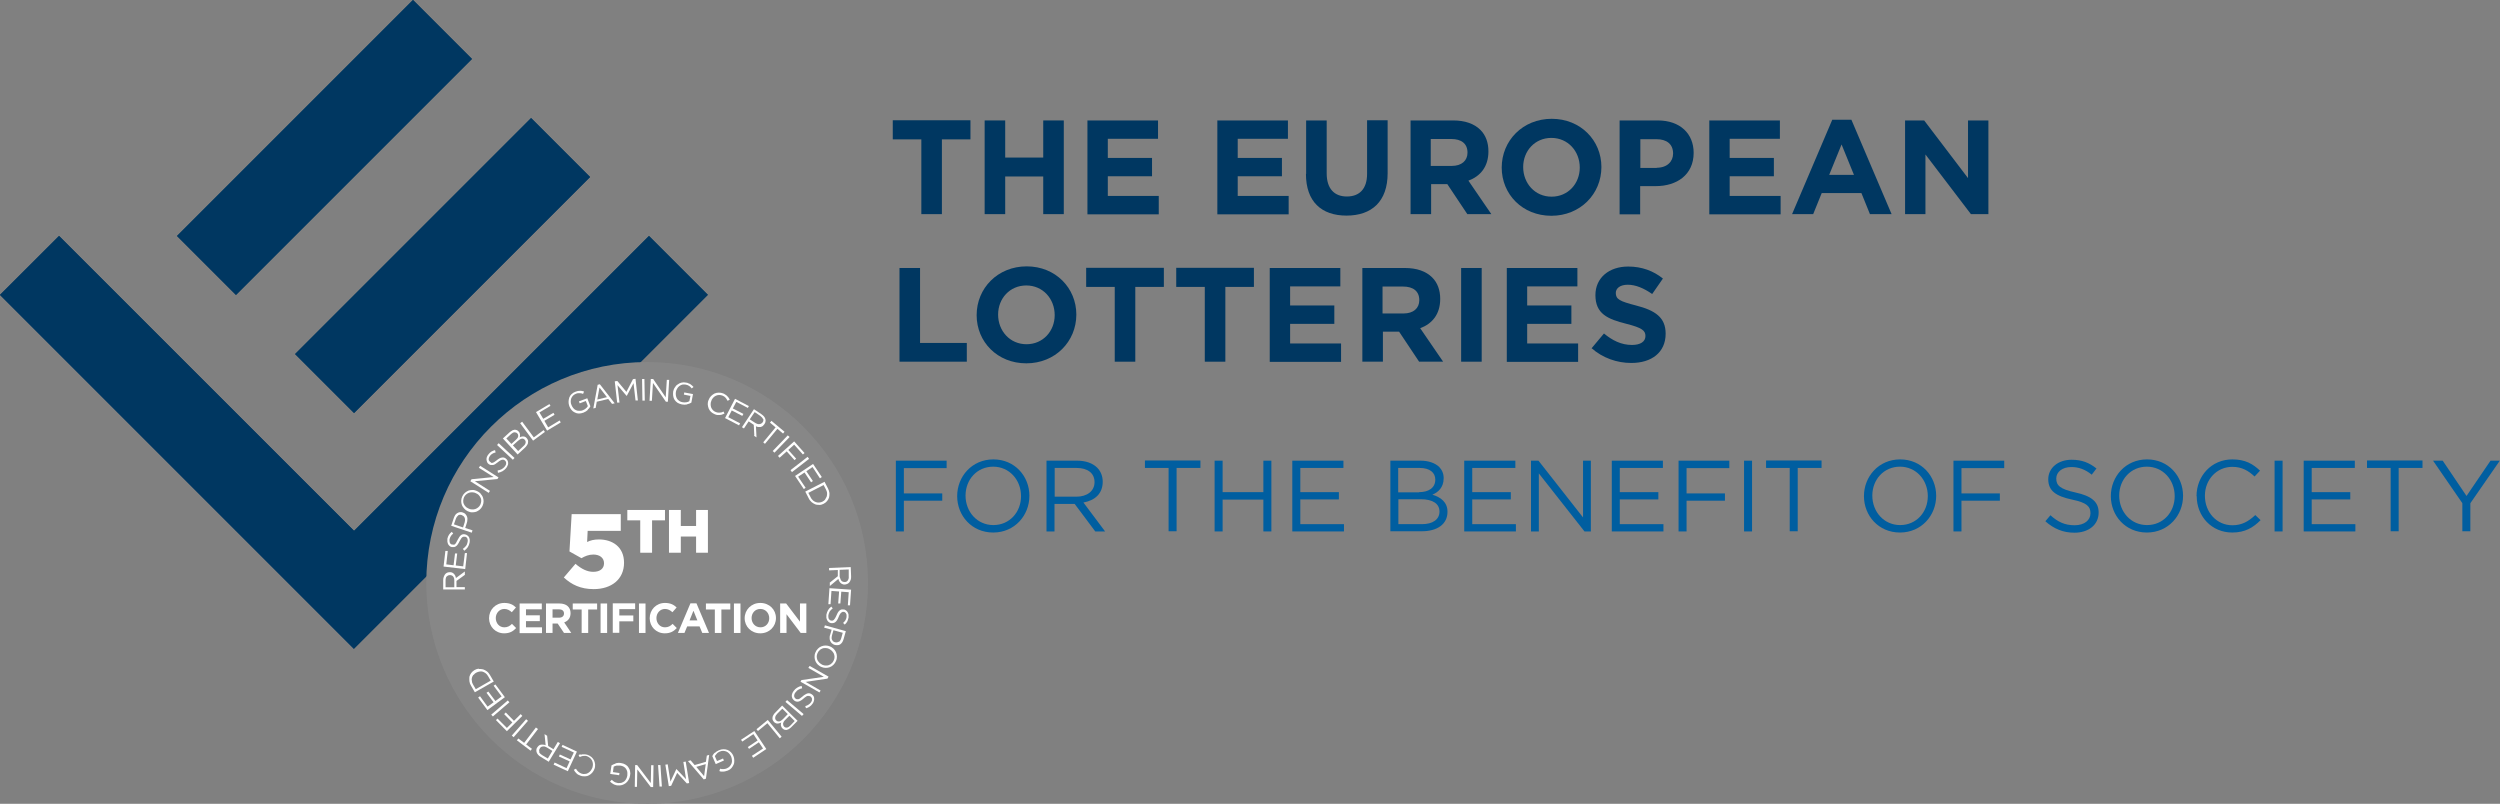 <svg id="N_B" xmlns="http://www.w3.org/2000/svg" width="137.41" height="44.18" viewBox="0 0 137.41 44.18"><rect x="0" y="0" width="137.41" height="44.18" fill="#808080" stroke="none"/><defs><style>.cls-1{fill:#005ea0;}.cls-1,.cls-2,.cls-3,.cls-4{stroke-width:0px;}.cls-2{fill:#878787;}.cls-3{fill:#fff;}.cls-4{fill:#003761;}</style></defs><path class="cls-1" d="M49.24,25.32h2.79v.41h-2.35v1.39h2.11v.4h-2.11v1.69h-.44v-3.89Z"/><path class="cls-1" d="M52.61,27.27h0c0-1.08.81-2.02,1.99-2.02s1.98.93,1.98,2h0c0,1.08-.81,2.02-1.99,2.02s-1.98-.93-1.98-2ZM56.12,27.27h0c0-.89-.64-1.62-1.53-1.62s-1.52.71-1.52,1.59h0c0,.89.64,1.62,1.53,1.62s1.52-.71,1.52-1.59Z"/><path class="cls-1" d="M57.53,25.32h1.67c.48,0,.86.14,1.11.39.19.19.3.46.3.77h0c0,.66-.44,1.03-1.06,1.14l1.19,1.59h-.54l-1.13-1.51h-1.11v1.51h-.44v-3.89ZM59.16,27.3c.58,0,1-.3,1-.8h0c0-.49-.37-.78-.99-.78h-1.2v1.58h1.19Z"/><path class="cls-1" d="M64.24,25.72h-1.31v-.41h3.05v.41h-1.31v3.48h-.44v-3.48Z"/><path class="cls-1" d="M66.76,25.32h.44v1.73h2.24v-1.73h.44v3.89h-.44v-1.75h-2.24v1.75h-.44v-3.89Z"/><path class="cls-1" d="M71.03,25.32h2.81v.4h-2.37v1.33h2.12v.4h-2.12v1.36h2.4v.4h-2.84v-3.89Z"/><path class="cls-1" d="M76.42,25.32h1.66c.44,0,.79.13,1.02.34.16.17.25.37.25.62h0c0,.52-.31.78-.62.91.46.14.83.41.83.94h0c0,.68-.56,1.07-1.41,1.07h-1.73v-3.89ZM78,27.05c.53,0,.89-.24.89-.69h0c0-.39-.31-.64-.86-.64h-1.18v1.34h1.15ZM78.16,28.81c.59,0,.96-.26.96-.69h0c0-.43-.36-.68-1.03-.68h-1.23v1.37h1.31Z"/><path class="cls-1" d="M80.48,25.32h2.81v.4h-2.37v1.33h2.12v.4h-2.12v1.36h2.4v.4h-2.84v-3.89Z"/><path class="cls-1" d="M84.15,25.32h.41l2.45,3.12v-3.12h.43v3.89h-.35l-2.51-3.19v3.19h-.43v-3.89Z"/><path class="cls-1" d="M88.59,25.32h2.81v.4h-2.37v1.33h2.12v.4h-2.12v1.36h2.4v.4h-2.84v-3.89Z"/><path class="cls-1" d="M92.26,25.32h2.79v.41h-2.35v1.39h2.11v.4h-2.11v1.69h-.44v-3.89Z"/><path class="cls-1" d="M95.86,25.32h.44v3.89h-.44v-3.89Z"/><path class="cls-1" d="M98.38,25.72h-1.31v-.41h3.05v.41h-1.31v3.48h-.44v-3.48Z"/><path class="cls-1" d="M102.45,27.27h0c0-1.08.81-2.02,1.99-2.02s1.98.93,1.98,2h0c0,1.08-.81,2.02-1.99,2.02s-1.98-.93-1.98-2ZM105.96,27.27h0c0-.89-.64-1.62-1.53-1.62s-1.52.71-1.52,1.59h0c0,.89.64,1.62,1.53,1.62s1.52-.71,1.52-1.59Z"/><path class="cls-1" d="M107.37,25.32h2.79v.41h-2.35v1.39h2.11v.4h-2.11v1.69h-.44v-3.89Z"/><path class="cls-1" d="M112.43,28.64l.27-.32c.41.37.79.55,1.33.55s.87-.28.87-.66h0c0-.37-.19-.58-1.01-.75-.89-.19-1.31-.48-1.31-1.12h0c0-.62.54-1.07,1.28-1.07.57,0,.97.16,1.37.48l-.26.34c-.36-.29-.72-.42-1.12-.42-.51,0-.83.28-.83.63h0c0,.38.2.58,1.06.77.87.19,1.27.51,1.27,1.1h0c0,.68-.56,1.11-1.33,1.11-.62,0-1.12-.21-1.59-.62Z"/><path class="cls-1" d="M116.02,27.27h0c0-1.08.81-2.02,1.99-2.02s1.98.93,1.98,2h0c0,1.08-.81,2.02-1.99,2.02s-1.98-.93-1.98-2ZM119.53,27.27h0c0-.89-.64-1.62-1.53-1.62s-1.52.71-1.52,1.59h0c0,.89.64,1.62,1.53,1.62s1.52-.71,1.52-1.59Z"/><path class="cls-1" d="M120.73,27.27h0c0-1.11.82-2.02,1.97-2.02.71,0,1.13.25,1.52.62l-.3.32c-.33-.31-.69-.53-1.22-.53-.86,0-1.51.7-1.51,1.59h0c0,.91.65,1.62,1.51,1.62.53,0,.88-.21,1.26-.56l.29.28c-.41.41-.85.68-1.56.68-1.12,0-1.95-.88-1.95-2Z"/><path class="cls-1" d="M125.02,25.32h.44v3.89h-.44v-3.89Z"/><path class="cls-1" d="M126.62,25.32h2.81v.4h-2.37v1.33h2.12v.4h-2.12v1.36h2.4v.4h-2.84v-3.89Z"/><path class="cls-1" d="M131.41,25.72h-1.31v-.41h3.05v.41h-1.31v3.48h-.44v-3.48Z"/><path class="cls-1" d="M135.35,27.67l-1.62-2.35h.53l1.31,1.94,1.32-1.94h.51l-1.62,2.34v1.54h-.44v-1.54Z"/><path class="cls-4" d="M12.97,16.21L25.94,3.24l-3.24-3.24-12.97,12.97,3.24,3.24ZM19.46,22.7l12.97-12.97-3.24-3.24-12.97,12.97,3.24,3.24ZM38.91,16.21l-3.24-3.24-16.21,16.21L3.24,12.97l-3.24,3.24,16.21,16.21,3.24,3.24,3.24-3.24,16.21-16.21Z"/><path class="cls-4" d="M50.64,7.66h-1.57v-1.05h4.27v1.05h-1.57v4.11h-1.13v-4.11Z"/><path class="cls-4" d="M54.12,6.62h1.13v2.04h2.09v-2.04h1.13v5.15h-1.13v-2.07h-2.09v2.07h-1.13v-5.15Z"/><path class="cls-4" d="M59.76,6.62h3.89v1.01h-2.76v1.05h2.43v1.01h-2.43v1.08h2.8v1.01h-3.92v-5.15Z"/><path class="cls-4" d="M66.9,6.62h3.89v1.01h-2.76v1.05h2.43v1.01h-2.43v1.08h2.8v1.01h-3.92v-5.15Z"/><path class="cls-4" d="M71.79,9.56v-2.94h1.13v2.91c0,.84.42,1.27,1.11,1.27s1.11-.42,1.11-1.24v-2.95h1.13v2.91c0,1.56-.88,2.33-2.26,2.33s-2.23-.77-2.23-2.29Z"/><path class="cls-4" d="M77.51,6.62h2.36c.65,0,1.16.18,1.5.52.29.29.44.69.44,1.18h0c0,.85-.45,1.37-1.1,1.61l1.26,1.84h-1.32l-1.1-1.65h-.89v1.65h-1.13v-5.15ZM79.79,9.12c.55,0,.87-.29.87-.73h0c0-.5-.34-.75-.89-.75h-1.13v1.48h1.15Z"/><path class="cls-4" d="M82.54,9.21h0c0-1.48,1.16-2.68,2.75-2.68s2.73,1.19,2.73,2.65h0c0,1.48-1.16,2.68-2.75,2.68s-2.73-1.18-2.73-2.65ZM86.83,9.21h0c0-.9-.65-1.63-1.56-1.63s-1.55.72-1.55,1.6h0c0,.9.65,1.63,1.56,1.63s1.55-.72,1.55-1.6Z"/><path class="cls-4" d="M89.02,6.62h2.1c1.23,0,1.97.73,1.97,1.78h0c0,1.21-.93,1.83-2.08,1.83h-.86v1.55h-1.13v-5.15ZM91.06,9.22c.57,0,.9-.34.9-.78h0c0-.52-.35-.79-.92-.79h-.88v1.58h.9Z"/><path class="cls-4" d="M93.94,6.62h3.89v1.01h-2.76v1.05h2.43v1.01h-2.43v1.08h2.8v1.01h-3.92v-5.15Z"/><path class="cls-4" d="M100.71,6.58h1.05l2.21,5.19h-1.19l-.47-1.16h-2.18l-.47,1.16h-1.16l2.21-5.19ZM101.9,9.61l-.68-1.67-.68,1.67h1.37Z"/><path class="cls-4" d="M104.71,6.62h1.05l2.41,3.17v-3.17h1.12v5.15h-.96l-2.5-3.28v3.28h-1.12v-5.15Z"/><path class="cls-4" d="M49.44,14.73h1.13v4.12h2.57v1.03h-3.7v-5.15Z"/><path class="cls-4" d="M53.68,17.32h0c0-1.48,1.16-2.68,2.75-2.68s2.73,1.19,2.73,2.65h0c0,1.48-1.16,2.68-2.75,2.68s-2.73-1.18-2.73-2.65ZM57.97,17.32h0c0-.9-.65-1.63-1.56-1.63s-1.55.72-1.55,1.6h0c0,.9.65,1.63,1.56,1.63s1.55-.72,1.55-1.6Z"/><path class="cls-4" d="M61.27,15.77h-1.57v-1.05h4.27v1.05h-1.57v4.11h-1.13v-4.11Z"/><path class="cls-4" d="M66.22,15.77h-1.57v-1.05h4.27v1.05h-1.57v4.11h-1.13v-4.11Z"/><path class="cls-4" d="M69.78,14.73h3.89v1.01h-2.76v1.05h2.43v1.01h-2.43v1.08h2.8v1.01h-3.92v-5.15Z"/><path class="cls-4" d="M74.86,14.73h2.36c.65,0,1.16.18,1.5.52.29.29.44.69.44,1.18h0c0,.85-.45,1.37-1.1,1.61l1.26,1.84h-1.32l-1.1-1.65h-.89v1.65h-1.13v-5.15ZM77.14,17.23c.55,0,.87-.29.87-.73h0c0-.5-.34-.75-.89-.75h-1.13v1.48h1.15Z"/><path class="cls-4" d="M80.31,14.73h1.13v5.15h-1.13v-5.15Z"/><path class="cls-4" d="M82.81,14.73h3.89v1.01h-2.76v1.05h2.43v1.01h-2.43v1.08h2.8v1.01h-3.92v-5.15Z"/><path class="cls-4" d="M87.49,19.13l.67-.8c.46.38.95.63,1.54.63.46,0,.74-.18.74-.49h0c0-.3-.18-.45-1.04-.67-1.04-.26-1.71-.55-1.71-1.58h0c0-.95.75-1.57,1.8-1.57.75,0,1.39.24,1.91.66l-.59.85c-.46-.32-.91-.51-1.34-.51s-.66.2-.66.45h0c0,.35.22.46,1.11.69,1.05.27,1.63.65,1.63,1.55h0c0,1.04-.78,1.61-1.89,1.61-.78,0-1.57-.27-2.19-.82Z"/><path class="cls-4" d="M12.97,16.21L25.94,3.24l-3.24-3.24-12.97,12.97,3.24,3.24ZM19.46,22.7l12.97-12.97-3.24-3.24-12.97,12.97,3.24,3.24ZM38.91,16.21l-3.24-3.24-16.21,16.21L3.25,12.97,0,16.21l16.21,16.21,3.24,3.24,3.24-3.24,16.21-16.21Z"/><circle class="cls-2" cx="35.57" cy="32.04" r="12.14"/><path class="cls-3" d="M25.56,31.59l-.47.34v.34s.46,0,.46,0v.13s-1.19,0-1.19,0v-.51c0-.07.01-.13.03-.18.02-.05.04-.1.07-.14.03-.04.07-.07.11-.09.04-.02.09-.03.15-.03.05,0,.09,0,.13.02.04.02.07.04.1.07.03.03.05.06.07.1.02.04.03.08.04.13l.49-.36v.17ZM24.55,31.68c-.04.05-.06.13-.06.23v.37s.48,0,.48,0v-.37s0-.09-.01-.12c-.01-.04-.03-.07-.05-.1-.02-.03-.05-.05-.08-.06-.03-.02-.07-.02-.1-.02-.08,0-.13.03-.18.08Z"/><path class="cls-3" d="M24.61,30.3l-.08.72.4.05.08-.65h.12s-.08.66-.08.66l.41.05.09-.73h.12s-.1.88-.1.88l-1.19-.14.1-.86h.12Z"/><path class="cls-3" d="M24.93,29.95s.05-.02.07-.03c.02-.02.05-.05.07-.09s.05-.09.08-.15c.06-.12.12-.21.18-.26.06-.05.14-.07.23-.05.05.01.09.03.13.06.04.03.07.06.09.1s.03.09.04.14c0,.05,0,.11-.01.16-.02.09-.05.17-.1.25-.05.07-.11.13-.19.19l-.08-.1c.07-.05.12-.1.17-.16s.07-.12.09-.21.01-.15-.01-.2c-.03-.06-.07-.09-.13-.1-.03,0-.05,0-.08,0-.02,0-.05.02-.07.03s-.05.05-.07.08c-.02.04-.05.08-.08.14-.03.06-.06.12-.09.16-.03.05-.06.08-.1.11-.03.03-.07.04-.11.05-.04,0-.08,0-.13,0-.05-.01-.09-.03-.12-.06-.03-.03-.06-.06-.08-.1-.02-.04-.03-.09-.04-.14,0-.05,0-.1,0-.16.02-.09.05-.16.09-.22s.09-.11.15-.16l.08.1c-.06.04-.1.09-.13.14-.03.05-.06.11-.07.17,0,.04-.01.07,0,.11,0,.03.01.06.02.09.01.03.03.05.05.06.02.02.04.03.07.03.03,0,.05,0,.08,0Z"/><path class="cls-3" d="M25.59,28.27s.07.08.08.13c.02.05.03.11.02.16,0,.06-.01.12-.03.18l-.09.28.4.13-.04.13-1.13-.38.14-.42c.02-.06.05-.12.08-.17.03-.05.07-.08.12-.11.04-.03.09-.04.14-.05s.11,0,.16.02c.06.02.11.05.15.09ZM25.19,28.33c-.06.04-.11.11-.14.2l-.1.29.5.17.09-.28s.02-.09.02-.13,0-.08-.02-.12c-.01-.03-.03-.06-.06-.09-.03-.02-.06-.04-.1-.06-.08-.03-.15-.02-.21.02Z"/><path class="cls-3" d="M26.41,27.13c.05.06.1.12.13.2.03.07.04.15.04.23,0,.08-.02.16-.06.25-.04.08-.09.15-.15.2-.06.05-.13.09-.2.12-.07.02-.15.03-.23.03-.08,0-.16-.03-.23-.06-.08-.04-.14-.08-.19-.14-.05-.06-.1-.12-.13-.2-.03-.07-.04-.15-.04-.23,0-.08.02-.16.06-.25.04-.08.09-.15.15-.2.06-.05.13-.09.2-.12.07-.02.15-.03.23-.03s.16.03.23.06.14.08.2.14ZM25.97,27.06c-.06,0-.13,0-.18.02-.06.02-.11.05-.16.09-.05.04-.09.09-.12.15-.03.06-.04.12-.05.19,0,.06,0,.12.03.18.02.06.06.11.1.15.04.05.1.08.16.11s.12.05.19.05c.06,0,.13,0,.18-.02.06-.02.11-.05.16-.09.05-.04.09-.09.12-.15.03-.06.04-.12.05-.19,0-.06,0-.12-.03-.18s-.06-.11-.1-.15c-.04-.05-.1-.08-.16-.11-.06-.03-.12-.05-.19-.05Z"/><path class="cls-3" d="M26.32,25.71l.07-.11,1.01.64-.06.09-1.24.12.83.53-.07.11-1.01-.64.07-.11,1.21-.12-.81-.51Z"/><path class="cls-3" d="M26.98,25.44s.05,0,.08,0c.03,0,.06-.02.1-.04.04-.02.08-.06.14-.1.11-.09.2-.14.28-.15.08-.02.16,0,.23.06.04.03.07.07.09.11.02.04.03.09.03.13,0,.05,0,.09-.03.14-.02.05-.05.1-.08.14-.06.07-.13.13-.2.17-.07.04-.16.07-.25.09l-.02-.13c.08-.01.16-.04.22-.07.06-.03.12-.08.17-.14.05-.06.08-.12.08-.19,0-.06-.02-.11-.07-.15-.02-.02-.04-.03-.07-.04-.02,0-.05,0-.08,0-.03,0-.06.02-.1.04-.04.02-.08.05-.13.09-.05.04-.11.08-.15.11-.05.03-.09.05-.13.05-.04,0-.08,0-.12,0-.04-.01-.08-.03-.12-.06-.04-.03-.07-.07-.08-.11s-.03-.08-.03-.13c0-.05,0-.09.02-.14.02-.05.04-.09.08-.14.05-.07.11-.12.17-.16.06-.04.13-.06.2-.08l.03.13c-.07.01-.13.04-.18.07-.05.03-.1.07-.13.12-.02.03-.04.06-.05.09-.01.03-.02.06-.02.09,0,.03,0,.05.02.08.01.02.03.04.05.06.02.02.04.03.07.04Z"/><path class="cls-3" d="M27.41,24.36l.87.81-.09.1-.87-.81.09-.1Z"/><path class="cls-3" d="M28.15,23.66s.09-.04.13-.04c.04,0,.08,0,.12.02.04.01.07.04.1.07.03.03.05.06.06.09s.02.06.02.09c0,.03,0,.06,0,.08,0,.03-.01.05-.02.07.03-.02.07-.03.1-.04s.07-.01.1-.01c.03,0,.06,0,.1.02.03.01.06.04.09.07.03.04.06.08.07.12.01.04.01.09,0,.14,0,.05-.03.09-.06.14-.03.05-.07.09-.12.14l-.39.36-.81-.88.37-.34s.09-.07.13-.09ZM28.48,23.99c.01-.06,0-.12-.05-.17-.04-.04-.09-.06-.15-.06-.06,0-.12.04-.18.09l-.27.25.28.3.26-.24c.06-.05.1-.11.11-.17ZM28.89,24.34c.01-.06,0-.12-.05-.17-.04-.05-.1-.07-.16-.06s-.13.05-.21.12l-.28.25.29.31.29-.27c.07-.06.11-.12.12-.19Z"/><path class="cls-3" d="M28.59,23.26l.11-.08.64.86.54-.4.07.1-.65.48-.71-.96Z"/><path class="cls-3" d="M30.27,22.3l-.62.37.21.35.56-.33.06.11-.56.33.21.36.63-.38.06.11-.75.45-.61-1.02.74-.44.06.11Z"/><path class="cls-3" d="M32.31,22.53c-.06.06-.14.11-.24.15-.09.03-.17.05-.25.05-.08,0-.16-.02-.23-.06-.07-.03-.13-.08-.18-.14-.05-.06-.09-.13-.12-.21-.03-.08-.04-.16-.04-.24,0-.08.02-.16.04-.23.03-.07.07-.14.13-.19.06-.06.13-.1.21-.13.05-.02.09-.03.13-.04.04,0,.08-.01.12-.01.04,0,.08,0,.11.01.04,0,.07.02.11.03l-.05.13s-.06-.02-.09-.03c-.03,0-.06-.01-.09-.01-.03,0-.06,0-.1,0-.03,0-.07.02-.11.03-.06.02-.11.06-.16.1-.04.04-.07.09-.1.15-.02.06-.03.12-.03.18,0,.06.01.13.04.19.03.07.06.12.1.17.04.05.09.09.14.11.05.03.11.04.18.04s.13,0,.2-.03c.06-.02.12-.06.17-.1.05-.04.09-.09.11-.13l-.11-.28-.34.13-.04-.11.46-.17.17.44c-.03.07-.08.13-.15.19Z"/><path class="cls-3" d="M33.78,22.17l-.14.03-.21-.27-.63.15-.06.34-.13.03.24-1.3.12-.03.81,1.04ZM32.95,21.3l-.12.66.53-.13-.41-.53Z"/><path class="cls-3" d="M34.44,21.76h0s-.5-.59-.5-.59l.11.96h-.13s-.13-1.17-.13-1.17l.14-.02.5.6.36-.7.14-.02.13,1.19h-.13s-.11-.95-.11-.95l-.36.68Z"/><path class="cls-3" d="M35.42,20.83l.02,1.19h-.13s-.02-1.19-.02-1.19h.13Z"/><path class="cls-3" d="M36.65,20.88h.13s-.07,1.2-.07,1.2h-.11s-.71-1.03-.71-1.03l-.06.98h-.13s.07-1.2.07-1.2h.13s.69,1.01.69,1.01l.06-.95Z"/><path class="cls-3" d="M37.76,22.23c-.09.02-.18.02-.28,0-.09-.02-.17-.05-.24-.09-.07-.05-.12-.1-.16-.16-.04-.06-.07-.14-.08-.22-.01-.08-.01-.16,0-.24.02-.08.04-.15.09-.22.04-.07.09-.13.16-.17.06-.05.13-.08.21-.1.08-.02.16-.02.25,0,.05,0,.09.02.13.04.04.01.08.03.11.05s.06.04.09.07c.03.03.05.05.08.08l-.1.08s-.04-.05-.06-.07c-.02-.02-.05-.04-.07-.06-.03-.02-.06-.03-.09-.05-.03-.01-.07-.02-.11-.03-.06-.01-.13-.01-.19,0-.06.02-.11.04-.16.08-.05.04-.09.08-.12.14-.03.05-.06.11-.07.18-.01.07-.01.14,0,.2.01.06.03.12.06.17.03.05.07.09.13.13s.11.06.19.07c.07.01.13.01.2,0,.06-.01.12-.03.16-.06l.06-.29-.36-.07.02-.12.48.09-.09.47c-.06.04-.14.07-.23.09Z"/><path class="cls-3" d="M39.68,22.79s-.08.02-.12.02c-.04,0-.09,0-.13,0-.04,0-.09-.02-.14-.04-.08-.03-.15-.08-.21-.13-.06-.06-.1-.12-.13-.19-.03-.07-.04-.15-.05-.23,0-.08.01-.16.05-.24.03-.08.07-.15.13-.21.06-.06.12-.1.19-.14.07-.03.15-.05.23-.05.08,0,.16.01.24.04.05.02.09.04.13.07.04.02.07.05.1.08.03.03.05.06.08.09.02.03.04.07.06.11l-.12.06c-.03-.06-.07-.12-.11-.17-.04-.05-.1-.09-.18-.12-.06-.02-.12-.03-.18-.03-.06,0-.12.02-.17.04s-.1.06-.15.11c-.04.05-.08.1-.1.17-.03.06-.04.13-.04.19,0,.06.01.13.03.18s.06.11.1.15c.04.04.1.08.16.1.08.03.15.04.21.03.07,0,.14-.02.21-.06l.05.11s-.08.03-.12.05Z"/><path class="cls-3" d="M41.12,22.43l-.65-.34-.19.36.58.3-.06.11-.58-.3-.19.37.65.34-.06.11-.77-.4.55-1.06.76.4-.06.11Z"/><path class="cls-3" d="M41.46,23.93l-.03-.58-.28-.19-.26.39-.11-.07.66-.99.43.29c.05.04.1.08.13.12.03.04.06.09.07.14.01.05.02.09,0,.14,0,.05-.03.09-.06.14-.03.04-.06.07-.09.1-.04.02-.07.04-.11.05-.04,0-.08,0-.13,0-.04,0-.09-.02-.13-.04l.03.61-.14-.09ZM41.94,23.04c-.02-.06-.07-.12-.15-.18l-.31-.21-.27.4.31.2s.07.04.11.05c.04.01.07.02.11.01.03,0,.07-.01.1-.03.03-.02.06-.04.08-.07.04-.06.05-.13.03-.19Z"/><path class="cls-3" d="M42.05,24.4l-.1-.09.68-.82-.31-.26.08-.1.72.6-.08.1-.31-.26-.68.82Z"/><path class="cls-3" d="M43.4,24.02l-.83.86-.1-.09.83-.86.1.09Z"/><path class="cls-3" d="M44.13,24.98l-.48-.54-.32.29.43.48-.09.08-.43-.48-.39.35-.09-.1.89-.8.57.64-.09.08Z"/><path class="cls-3" d="M44.47,25.22l-.94.73-.08-.11.94-.73.08.11Z"/><path class="cls-3" d="M45.06,26.28l-.4-.61-.34.23.36.54-.1.07-.36-.54-.35.23.41.61-.1.07-.48-.72.99-.66.48.72-.1.07Z"/><path class="cls-3" d="M45.04,27.75c-.08,0-.16,0-.23-.03-.07-.03-.14-.07-.2-.12-.06-.06-.12-.12-.16-.21l-.19-.37,1.06-.54.19.37c.04.08.07.17.08.25,0,.08,0,.16-.02.24-.02.07-.06.14-.11.2-.05.06-.11.11-.19.15-.07.04-.15.06-.23.07ZM45.35,27.45s.07-.1.09-.16c.02-.06.02-.12.02-.18,0-.07-.03-.13-.06-.2l-.13-.25-.84.43.13.25c.03.07.08.12.13.17.05.04.1.07.16.09.06.02.12.03.18.02.06,0,.12-.02.18-.05.06-.03.11-.07.15-.12Z"/><path class="cls-3" d="M45.6,32.03l.45-.36v-.34s-.48.02-.48.02v-.13s1.19-.05,1.19-.05l.02.51c0,.07,0,.13-.02.18-.02.05-.04.1-.07.14-.03.04-.07.07-.11.09-.04.02-.09.03-.14.04-.05,0-.09,0-.13-.02-.04-.01-.07-.04-.1-.06-.03-.03-.06-.06-.08-.1-.02-.04-.04-.08-.05-.13l-.47.39v-.17ZM46.6,31.9c.04-.06.06-.13.05-.23v-.37s-.5.02-.5.02v.37s.02.09.04.12c.01.04.03.07.05.1.02.03.05.05.08.06.03.01.07.02.11.02.08,0,.13-.03.17-.09Z"/><path class="cls-3" d="M46.6,33.28l.05-.73-.41-.03-.05.65h-.12s.05-.66.05-.66l-.42-.03-.05.73h-.12s.06-.88.06-.88l1.19.08-.06.86h-.12Z"/><path class="cls-3" d="M46.3,33.64s-.05.02-.07.04c-.02.02-.05.05-.07.09-.02.04-.05.09-.07.15-.05.13-.11.22-.17.27-.06.05-.14.07-.23.06-.05,0-.09-.03-.13-.05-.04-.03-.07-.06-.09-.1-.02-.04-.04-.09-.05-.14,0-.05,0-.11,0-.17.02-.09.05-.18.09-.25.04-.07.1-.14.18-.2l.08.1c-.07.05-.12.11-.16.16-.04.06-.06.13-.08.21-.01.08,0,.15.02.2.03.05.07.09.13.1.03,0,.05,0,.08,0,.02,0,.05-.02.07-.04.02-.02.04-.05.07-.09.02-.04.04-.09.07-.14.03-.06.05-.12.08-.17.03-.05.06-.08.09-.11.03-.03.07-.05.11-.06.04,0,.08-.01.13,0,.05,0,.09.03.12.05.04.03.07.06.09.1.02.04.04.08.05.13,0,.05,0,.1,0,.16-.02.09-.04.16-.07.22s-.08.12-.14.17l-.09-.09c.05-.05.1-.1.13-.15.03-.05.05-.11.06-.17,0-.04,0-.07,0-.11s-.01-.06-.03-.09c-.01-.02-.03-.05-.05-.06-.02-.02-.05-.03-.07-.03-.03,0-.05,0-.08,0Z"/><path class="cls-3" d="M45.72,35.36s-.07-.08-.09-.13c-.02-.05-.03-.1-.03-.16,0-.06,0-.12.03-.18l.08-.28-.41-.11.04-.13,1.15.32-.12.43c-.02.06-.04.12-.07.17-.03.05-.07.09-.11.12-.04.03-.09.05-.14.05-.05,0-.11,0-.16-.01-.06-.02-.11-.04-.15-.08ZM46.11,35.28c.06-.04.1-.11.13-.21l.08-.29-.51-.14-.08.28s-.02.09-.02.13c0,.04,0,.08.02.11.01.03.04.06.06.09.03.02.06.04.1.05.08.02.15.01.21-.03Z"/><path class="cls-3" d="M44.95,36.53c-.06-.06-.1-.12-.13-.19-.03-.07-.05-.15-.05-.23,0-.08.01-.17.05-.25.03-.08.08-.15.14-.21.06-.06.12-.1.2-.13s.15-.04.23-.04c.08,0,.16.02.23.05.08.03.14.08.2.13.06.06.1.12.13.19.03.07.05.15.05.23,0,.08-.01.16-.05.25-.03.08-.08.15-.14.21-.06.06-.12.1-.2.13-.07.03-.15.04-.23.04-.08,0-.16-.02-.23-.05-.08-.03-.14-.08-.2-.13ZM45.39,36.58c.06,0,.13,0,.18-.03.06-.02.11-.05.15-.1.05-.04.08-.1.11-.16.03-.06.04-.13.04-.19,0-.06-.02-.12-.04-.18-.03-.05-.06-.1-.11-.15-.05-.04-.1-.08-.16-.11-.06-.03-.13-.04-.19-.04-.06,0-.13,0-.18.03-.06.02-.11.05-.15.1-.05.04-.08.1-.11.16-.03.06-.04.13-.04.19,0,.06.02.12.04.18.03.05.06.1.11.15.05.04.1.08.16.11.06.03.13.04.19.04Z"/><path class="cls-3" d="M45.11,37.95l-.07.11-1.04-.59.05-.09,1.23-.18-.85-.49.07-.11,1.04.59-.06.11-1.2.18.83.48Z"/><path class="cls-3" d="M44.47,38.25s-.05,0-.08,0c-.03,0-.06.02-.1.05-.04.02-.08.06-.13.1-.1.09-.19.14-.27.16-.08.02-.16,0-.23-.05-.04-.03-.07-.07-.1-.11-.02-.04-.03-.08-.04-.13,0-.05,0-.09.02-.14.02-.05.04-.1.08-.15.06-.08.12-.14.19-.18.07-.05.15-.08.25-.1l.03.13c-.08.02-.15.04-.21.08-.06.03-.11.09-.16.15-.05.06-.07.13-.07.19,0,.06.03.11.08.15.02.02.05.03.07.03.02,0,.05,0,.08,0,.03,0,.06-.02.1-.05s.08-.06.13-.1c.05-.05.1-.08.15-.11.05-.03.09-.05.13-.06.04-.01.08-.01.12,0s.08.03.12.06c.04.03.07.06.09.1s.03.08.03.13c0,.05,0,.09-.02.14-.01.05-.04.1-.07.14-.05.07-.11.13-.16.16-.06.04-.12.07-.2.09l-.04-.12c.07-.02.13-.04.18-.08.05-.03.09-.07.13-.12.02-.03.04-.06.05-.09.01-.03.01-.06.01-.09,0-.03,0-.05-.02-.08-.01-.02-.03-.04-.05-.06-.02-.02-.05-.03-.07-.03Z"/><path class="cls-3" d="M44.08,39.35l-.91-.77.09-.1.91.77-.09.1Z"/><path class="cls-3" d="M43.37,40.07s-.09.04-.13.05c-.04,0-.08,0-.12-.01-.04-.01-.07-.04-.11-.07-.03-.03-.05-.06-.06-.08-.01-.03-.02-.06-.03-.09,0-.03,0-.06,0-.08,0-.03.01-.05.02-.08-.03.02-.06.03-.1.04-.03.01-.07.02-.1.02-.03,0-.06,0-.1-.02s-.06-.03-.09-.06c-.04-.04-.06-.08-.08-.12-.01-.04-.02-.09-.01-.13,0-.05.02-.09.05-.14.03-.05.06-.1.11-.14l.37-.38.85.84-.36.36s-.08.07-.13.1ZM42.61,39.43c-.01.06,0,.12.06.17.05.05.1.06.17.05.06-.01.13-.06.2-.13l.26-.27-.3-.3-.28.28c-.06.06-.1.13-.11.19ZM43.04,39.77c0,.06.01.12.06.17.04.04.09.06.15.05.06,0,.12-.04.18-.1l.25-.26-.29-.29-.25.25c-.06.06-.09.12-.1.18Z"/><path class="cls-3" d="M42.96,40.49l-.1.09-.68-.83-.52.43-.08-.1.62-.51.76.92Z"/><path class="cls-3" d="M41.33,41.54l.61-.4-.23-.34-.54.36-.07-.1.54-.36-.23-.35-.61.41-.07-.1.73-.48.66.99-.72.48-.07-.1Z"/><path class="cls-3" d="M39.28,41.4c.06-.07.14-.12.23-.16.09-.04.17-.06.25-.06.08,0,.16.01.23.04.07.03.13.07.19.13.06.06.1.13.13.2.03.08.05.15.05.23,0,.08,0,.16-.03.23-.03.07-.07.14-.12.2s-.12.11-.2.14c-.05.02-.09.03-.13.04-.04.01-.08.02-.12.02s-.08,0-.11,0c-.04,0-.07-.01-.11-.03l.04-.13s.06.02.09.02c.03,0,.06,0,.09,0,.03,0,.06,0,.1-.01.03,0,.07-.02.11-.04.06-.03.11-.06.15-.11.04-.05.07-.1.09-.15.02-.06.03-.12.02-.18,0-.06-.02-.13-.04-.19-.03-.07-.07-.12-.11-.17-.04-.05-.09-.08-.15-.11-.06-.02-.11-.04-.18-.04-.06,0-.13.01-.19.04-.06.03-.12.06-.16.11s-.08.09-.11.14l.12.27.33-.14.05.11-.45.2-.19-.44c.03-.07.08-.13.14-.2Z"/><path class="cls-3" d="M37.82,41.83l.14-.04.22.26.62-.18.05-.34.13-.04-.18,1.31-.12.04-.86-1ZM38.7,42.66l.09-.66-.52.15.43.51Z"/><path class="cls-3" d="M37.18,42.27h0s.53.56.53.56l-.15-.95.13-.02.19,1.18-.13.02-.53-.58-.33.71-.13.02-.19-1.18.13-.02.15.95.33-.7Z"/><path class="cls-3" d="M36.25,43.24l-.08-1.19h.13s.08,1.18.08,1.18h-.13Z"/><path class="cls-3" d="M35.02,43.25h-.13s.02-1.2.02-1.2h.11s.75.99.75.99l.02-.98h.13s-.02,1.2-.02,1.2h-.13s-.74-.97-.74-.97l-.02.96Z"/><path class="cls-3" d="M33.85,41.95c.09-.02.18-.03.28-.01.09.01.17.04.24.08.07.04.13.09.17.16.04.06.08.13.09.21.02.08.02.16,0,.24-.01.08-.04.16-.08.23-.04.07-.09.13-.15.18-.06.05-.13.08-.21.11-.08.02-.16.03-.25.02-.05,0-.09-.02-.13-.03-.04-.01-.08-.03-.11-.05-.03-.02-.06-.04-.09-.06-.03-.02-.06-.05-.08-.08l.1-.09s.04.04.06.06.05.04.07.05c.03.02.06.03.09.04.03.01.07.02.11.03.07,0,.13,0,.19-.01.06-.02.11-.05.16-.08.05-.04.08-.09.11-.14.03-.06.05-.12.06-.18.01-.07,0-.14,0-.2-.01-.06-.04-.12-.07-.17-.03-.05-.08-.09-.13-.12-.05-.03-.12-.05-.19-.06-.07,0-.13,0-.2,0-.06.01-.12.04-.16.06l-.04.3.36.05-.02.12-.49-.07.07-.47c.06-.04.14-.07.22-.1Z"/><path class="cls-3" d="M31.9,41.49s.08-.02.12-.03c.04,0,.09,0,.13,0,.05,0,.09.02.15.03.08.03.15.07.21.12.06.05.1.11.14.18.03.07.05.14.06.22,0,.08,0,.16-.03.24-.03.08-.07.15-.12.21-.05.06-.11.11-.18.15-.07.04-.14.06-.22.06-.08,0-.16,0-.24-.03-.05-.02-.1-.04-.14-.06-.04-.02-.07-.05-.1-.08-.03-.03-.06-.06-.08-.09-.02-.03-.04-.07-.06-.1l.12-.06c.03.06.07.12.12.16.05.05.11.08.18.11.06.02.12.03.19.02.06,0,.12-.02.17-.05s.1-.07.14-.12c.04-.05.07-.11.1-.17.02-.07.03-.13.03-.2,0-.06-.02-.12-.04-.18-.03-.06-.06-.1-.11-.15-.05-.04-.1-.07-.16-.1-.08-.03-.15-.03-.21-.02-.07,0-.13.03-.21.06l-.06-.11s.08-.04.12-.05Z"/><path class="cls-3" d="M30.48,41.91l.66.31.17-.37-.59-.27.05-.11.59.27.18-.38-.67-.31.05-.11.79.37-.5,1.08-.78-.36.05-.11Z"/><path class="cls-3" d="M30.07,40.42l.06.58.29.18.24-.4.12.07-.62,1.02-.44-.27c-.06-.03-.1-.07-.14-.11-.04-.04-.06-.09-.08-.13-.02-.05-.02-.09-.02-.14,0-.05.02-.1.05-.14.03-.04.06-.08.09-.1.03-.03.07-.04.11-.05.04,0,.08-.01.13,0,.04,0,.09.01.13.03l-.06-.61.14.09ZM29.63,41.33c.02.06.08.12.16.17l.32.19.25-.42-.31-.19s-.08-.04-.11-.05c-.04,0-.07-.01-.11,0-.03,0-.07.02-.09.03-.03.02-.05.04-.07.08-.04.06-.05.13-.02.19Z"/><path class="cls-3" d="M29.46,39.99l.11.08-.65.85.32.24-.08.1-.75-.57.08-.1.32.24.65-.85Z"/><path class="cls-3" d="M28.13,40.43l.79-.9.1.09-.79.9-.1-.09Z"/><path class="cls-3" d="M27.35,39.5l.51.51.3-.3-.45-.46.09-.09.45.46.37-.37.09.1-.85.84-.6-.61.09-.09Z"/><path class="cls-3" d="M27,39.28l.91-.78.09.1-.91.78-.09-.1Z"/><path class="cls-3" d="M26.37,38.25l.43.59.33-.24-.39-.52.1-.07.39.52.34-.25-.44-.59.1-.07.52.7-.96.71-.51-.69.1-.07Z"/><path class="cls-3" d="M26.32,36.77c.08,0,.16,0,.23.02.07.02.14.06.21.11.07.05.12.12.17.2l.21.36-1.04.59-.21-.36c-.05-.08-.08-.16-.09-.25-.01-.08,0-.16,0-.24.02-.08.05-.14.1-.21.05-.06.11-.12.18-.16.07-.04.15-.07.23-.08ZM26.02,37.09s-.07.1-.08.16c-.02.06-.02.12,0,.19,0,.07.03.13.07.2l.14.24.82-.47-.14-.24c-.04-.07-.08-.12-.13-.16-.05-.04-.11-.07-.16-.09-.06-.02-.12-.02-.18-.01s-.12.03-.18.06c-.06.03-.11.07-.14.12Z"/><path class="cls-3" d="M30.99,31.74l.64-.75c.33.28.64.44.98.44.37,0,.59-.18.59-.47h0c0-.3-.24-.48-.59-.48-.25,0-.46.09-.65.2l-.66-.37.12-2.05h2.7v.92h-1.82l-.03.61c.18-.09.38-.14.65-.14.73,0,1.38.4,1.38,1.28h0c0,.91-.69,1.45-1.67,1.45-.72,0-1.22-.25-1.64-.64Z"/><path class="cls-3" d="M35.19,28.6h-.71v-.57h2.07v.57h-.71v1.78h-.65v-1.78Z"/><path class="cls-3" d="M36.77,28.03h.65v.88h.84v-.88h.65v2.35h-.65v-.89h-.84v.89h-.65v-2.35Z"/><path class="cls-3" d="M27.71,34.81c-.48,0-.83-.37-.83-.83h0c0-.46.35-.84.84-.84.3,0,.49.1.64.25l-.23.26c-.12-.11-.25-.18-.41-.18-.27,0-.47.23-.47.5h0c0,.28.19.51.47.51.18,0,.3-.07.42-.19l.23.23c-.17.18-.35.29-.66.29Z"/><path class="cls-3" d="M28.56,34.79v-1.62h1.22v.32h-.87v.33h.76v.32h-.76v.34h.88v.32h-1.23Z"/><path class="cls-3" d="M31,34.79l-.35-.52h-.28v.52h-.36v-1.62h.74c.38,0,.61.2.61.53h0c0,.27-.14.43-.35.51l.39.58h-.42ZM31,33.72c0-.15-.11-.23-.28-.23h-.35v.46h.36c.17,0,.27-.09.27-.23h0Z"/><path class="cls-3" d="M32.33,33.5v1.29h-.36v-1.29h-.49v-.33h1.34v.33h-.49Z"/><path class="cls-3" d="M33.01,34.79v-1.62h.36v1.62h-.36Z"/><path class="cls-3" d="M34.04,33.49v.34h.77v.32h-.77v.63h-.36v-1.62h1.23v.32h-.88Z"/><path class="cls-3" d="M35.12,34.79v-1.62h.36v1.62h-.36Z"/><path class="cls-3" d="M36.54,34.81c-.48,0-.83-.37-.83-.83h0c0-.46.35-.84.84-.84.3,0,.49.1.64.25l-.23.26c-.12-.11-.25-.18-.41-.18-.27,0-.47.23-.47.5h0c0,.28.19.51.47.51.18,0,.3-.07.42-.19l.23.23c-.17.18-.35.29-.66.29Z"/><path class="cls-3" d="M38.6,34.79l-.15-.36h-.68l-.15.36h-.36l.69-1.63h.33l.69,1.63h-.37ZM38.11,33.58l-.21.52h.43l-.21-.52Z"/><path class="cls-3" d="M39.65,33.5v1.29h-.36v-1.29h-.49v-.33h1.34v.33h-.49Z"/><path class="cls-3" d="M40.34,34.79v-1.62h.36v1.62h-.36Z"/><path class="cls-3" d="M41.79,34.81c-.5,0-.86-.37-.86-.83h0c0-.46.36-.84.86-.84s.86.37.86.83h0c0,.46-.36.84-.86.84ZM42.28,33.98c0-.28-.2-.51-.49-.51s-.48.23-.48.5h0c0,.28.2.51.49.51s.48-.23.48-.5h0Z"/><path class="cls-3" d="M44.01,34.79l-.78-1.03v1.03h-.35v-1.62h.33l.76,1v-1h.35v1.62h-.3Z"/></svg>